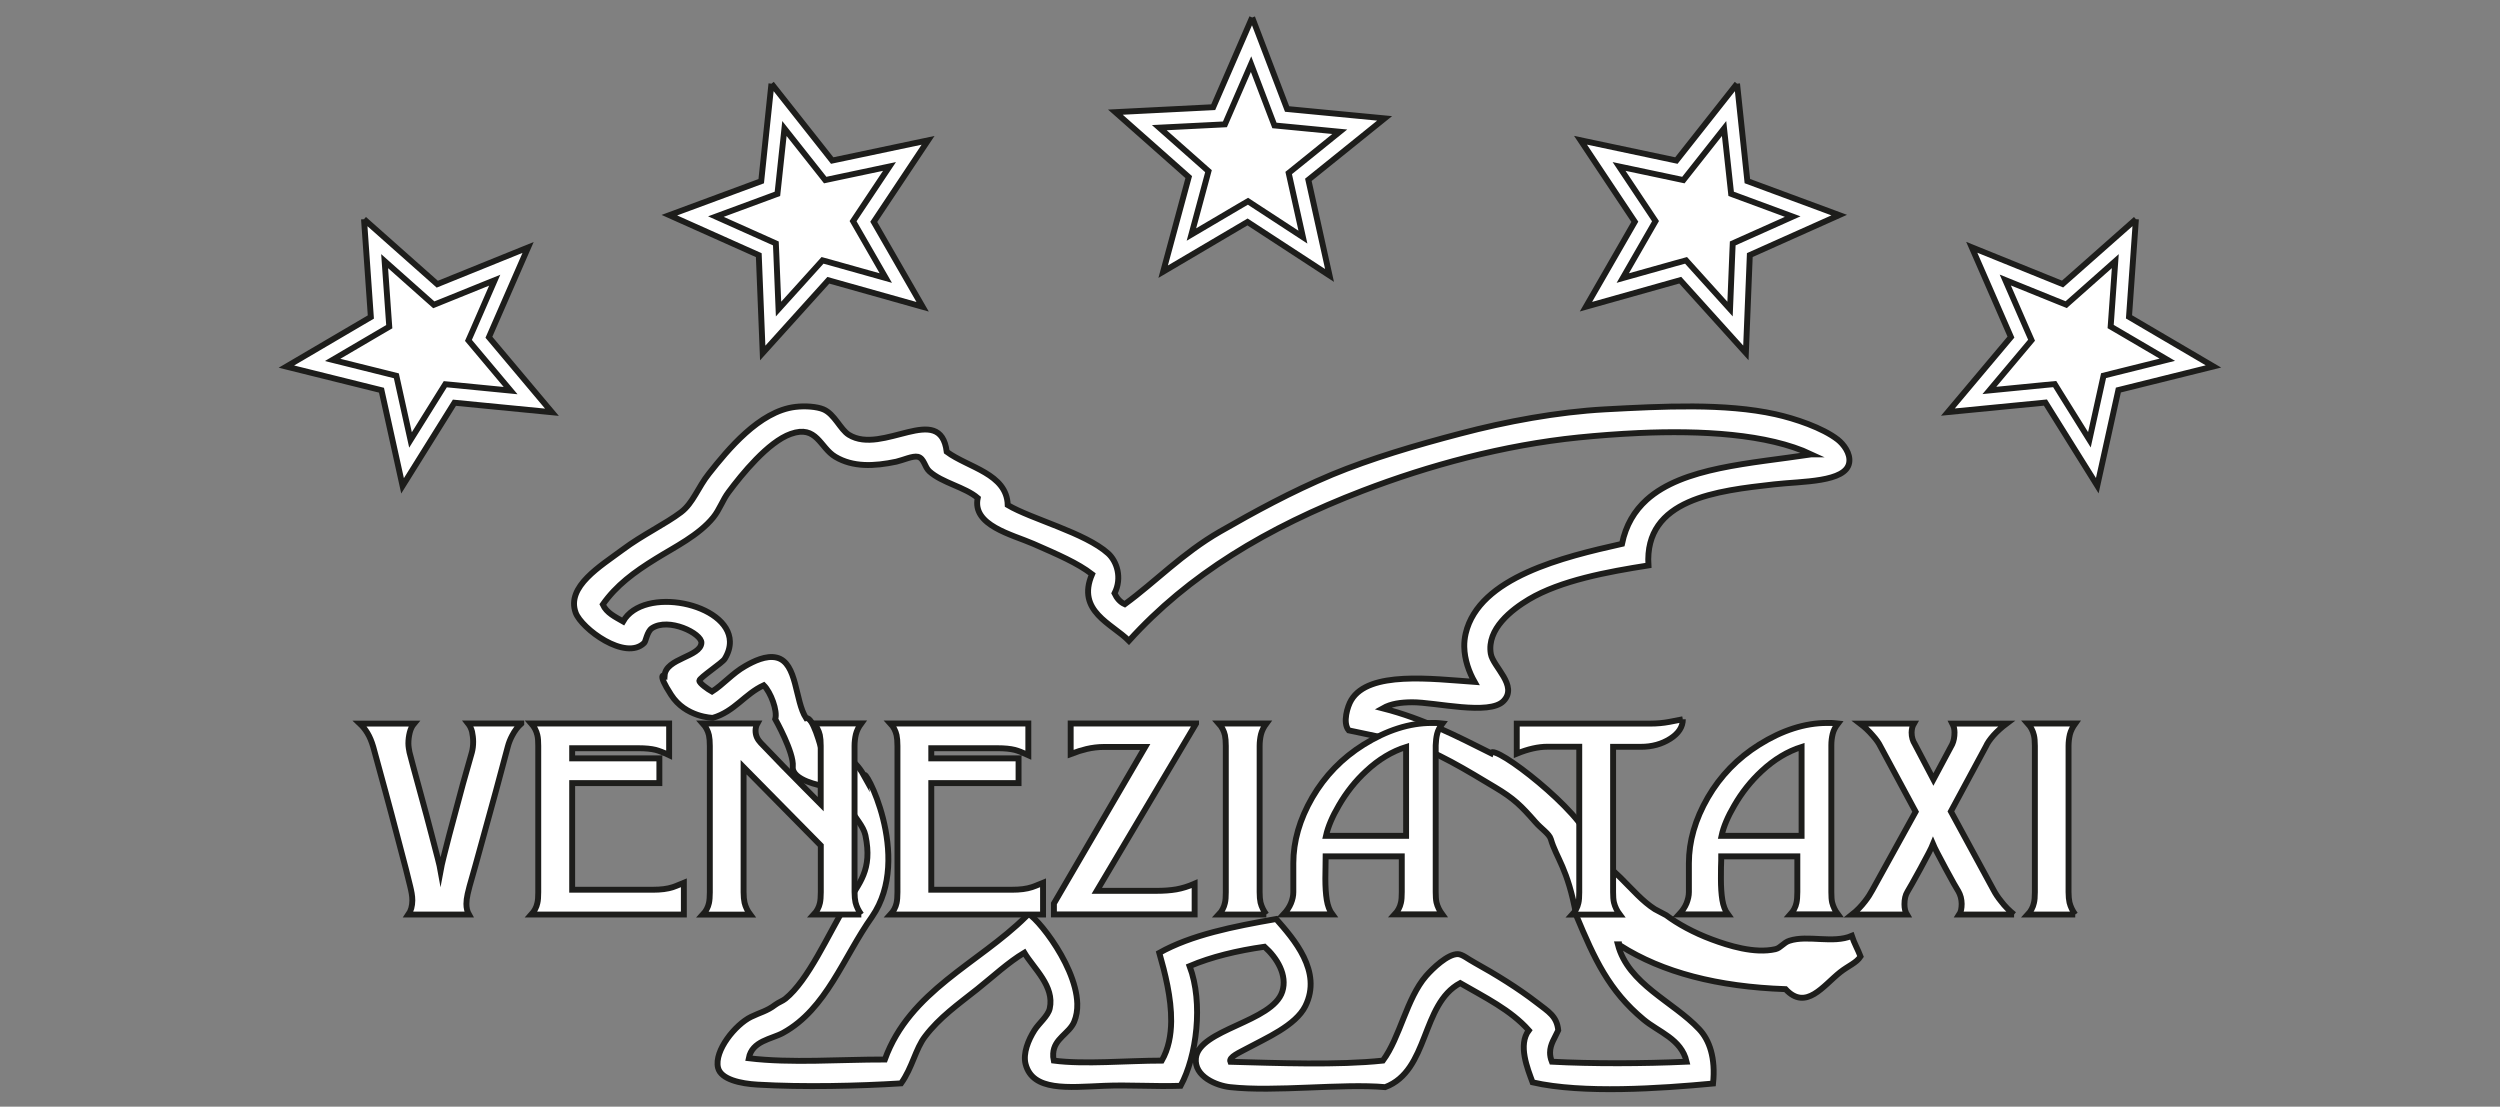 <?xml version="1.0" encoding="utf-8"?>
<!-- Generator: $$$/GeneralStr/196=Adobe Illustrator 27.6.0, SVG Export Plug-In . SVG Version: 6.00 Build 0)  -->
<svg version="1.1" id="Livello_1" xmlns="http://www.w3.org/2000/svg" xmlns:xlink="http://www.w3.org/1999/xlink" x="0px" y="0px"
	 viewBox="0 0 317.65 140.61" style="enable-background:new 0 0 317.65 140.61;" xml:space="preserve">
<rect x="0" y="0" width="317.65" height="140.61" fill="#808080" stroke="none"/>
<style type="text/css">
	.st0{fill:#FFFFFF;stroke:#1D1D1B;stroke-width:0.75;stroke-miterlimit:10;}
</style>
<g>
	<g>
		<path class="st0" d="M235.29,118.91c-2.39,1.02-5.57-0.14-7.92,0.62c-0.74,0.23-1.13,0.92-1.78,1.07c-2.67,0.61-6-0.46-8.07-1.23
			c-2.32-0.86-4.39-2.01-5.81-3.08l-1.45-0.77c-1.53-0.97-2.81-2.46-4.36-4c-1.22-1.2-3.5-3.04-3.88-4.61
			c-0.9-3.7-12.22-12.51-12.6-11.22c-4.31-2.15-8.55-4.37-13.73-5.69c1.06-0.6,2.31-0.76,3.72-0.77c2.99-0.02,9.83,1.71,11.63-0.16
			c1.88-1.95-1.34-4.34-1.62-6c-0.53-3.16,2.66-5.61,4.85-6.92c4.03-2.39,9.94-3.49,15.18-4.31c-0.55-8.49,8.76-9.48,15.98-10.3
			c3.54-0.4,9.12-0.24,9.53-2.76c0.19-1.18-0.73-2.35-1.45-2.92c-1.94-1.51-5.44-2.68-7.92-3.23c-6.4-1.42-14.31-1.01-21.63-0.62
			c-6.09,0.33-12.57,1.54-18.41,3.08c-5.69,1.49-11.37,3.17-16.32,5.22c-5.21,2.19-9.82,4.71-14.21,7.23
			c-4.78,2.75-8.23,6.4-12.11,9.23c-0.62-0.28-1.02-0.79-1.3-1.38c1-1.98,0.29-4.07-0.81-5.07c-2.89-2.62-9.77-4.37-12.76-6.15
			c-0.11-4-5.02-4.75-7.75-6.77c-0.81-6.43-8.18,0.5-12.44-2.16c-1.08-0.67-1.81-2.63-3.23-3.23c-0.83-0.35-2.32-0.46-3.56-0.31
			c-4.6,0.54-8.62,5.5-10.97,8.46c-1.4,1.75-2.02,3.75-3.56,4.92c-1.96,1.49-4.91,2.88-7.42,4.76c-2.82,2.1-7.17,4.68-5.97,8
			c0.73,2.03,6.35,6.2,8.72,3.84c0.19-0.18,0.36-1.44,0.96-1.85c2.12-1.43,6.36,0.66,6.3,1.85c-0.09,1.79-4.54,1.94-4.68,4.16
			c0,0-1.04-0.45,0.82,2.43c1.84,2.89,5.31,2.94,5.31,2.94c2.77-0.81,4.04-3.02,6.47-4.14c0.89,0.88,1.78,3.26,1.46,4.3
			c0,0,2.4,4.27,2.23,6.03c-0.17,1.77,3.74,2.44,3.74,2.44c0.66-0.1,0.94-0.53,1.78-0.47c0.83,1.13,1.17,2.25,1.78,3.39
			c0.58,1.12,1.68,2.19,1.93,3.38c0.93,4.43-0.8,6.06-2.42,8.76c-2.36,3.93-4.84,9.65-7.75,12c-0.34,0.28-0.9,0.47-1.29,0.77
			c-1.06,0.81-1.95,0.98-3.07,1.53c-1.99,0.97-4.71,4.31-4.2,6.46c0.36,1.5,2.9,2.03,5.01,2.15c5.79,0.34,12.83,0.18,18.25-0.16
			c1.45-2.03,1.82-4.38,3.07-5.99c1.82-2.39,4.15-4.03,6.62-5.99c2.04-1.63,3.93-3.4,5.97-4.62c1.2,2.01,3.86,4.26,3.23,7.08
			c-0.21,0.96-1.37,1.87-1.94,2.77c-0.78,1.23-1.48,2.93-1.13,4.3c0.91,3.47,5.35,2.96,10.01,2.76c3.15-0.13,6.32,0.11,9.69,0
			c2.03-3.73,2.91-10.51,1.14-15.21c2.79-1.18,6.02-1.96,9.52-2.46c1.6,1.43,2.92,3.61,2.26,5.69c-1.24,3.89-10.6,4.79-10.98,8.46
			c-0.25,2.36,2.66,3.51,4.35,3.69c5.71,0.63,14.2-0.48,19.7,0c5.59-2.1,4.54-10.54,9.53-13.22c3.11,1.8,6.42,3.41,8.72,6
			c-1.4,1.84-0.17,4.86,0.48,6.61c6.35,1.46,16.23,0.78,22.93,0.15c0.34-3.26-0.46-5.53-1.77-6.91c-3.29-3.51-9.02-5.72-10.33-10.77
			h0.16c0.01,0.1,0.02,0.19,0.16,0.16c5.35,3.4,12.36,5.23,20.99,5.53c2.6,2.81,4.81-0.47,6.94-2.15c1.04-0.82,2.06-1.18,2.59-2
			C236.06,120.63,235.6,119.86,235.29,118.91z M208.81,129.52c1.94,1.63,4.81,2.47,5.49,5.38c-5.49,0.25-12.04,0.27-17.12,0
			c-0.17-0.43-0.23-0.81-0.23-1.16c0-1.06,0.61-1.87,1.04-2.83c-0.17-1.79-1.24-2.37-2.74-3.53c-2.31-1.79-5.2-3.58-7.91-5.08
			c-0.8-0.43-1.54-1.06-2.1-1.07c-1.3-0.03-3.23,1.84-4.04,2.77c-2.49,2.87-3.29,7.78-5.49,10.76c-5.76,0.61-13.33,0.31-19.38,0.15
			c-0.24-0.6,1.22-1.2,2.1-1.69c2.37-1.29,6.19-2.9,7.43-5.39c2.19-4.4-1.51-8.55-3.71-11.06c-5.45,0.95-10.79,2.02-14.85,4.3
			c0.72,2.53,1.54,5.71,1.51,8.7c-0.02,1.8-0.35,3.52-1.19,4.99c-4.41,0-9.85,0.51-13.73,0c-0.07-0.33-0.09-0.63-0.07-0.9
			c0.11-1.91,2.03-2.53,2.66-4.02c0.3-0.71,0.42-1.49,0.4-2.31c-0.15-5.34-6.24-12.34-6.56-11.42c-0.03,0.07-0.02,0.19,0.03,0.36
			c-6.05,5.98-14.76,9.42-17.92,18.15c-5.71-0.01-11.9,0.49-17.29-0.16c0.43-2.23,2.88-2.41,4.37-3.23
			c5.52-3.05,7.64-9.61,11.3-14.76c5.27-7.66-1.23-19.58-0.97-17.84c-0.84-1.54-2.7-3.72-5.16-2.31c-0.49-1.84-1.4-5.26-2.26-5.07
			c-1.43-2.21-1.1-7.03-3.72-7.69c-1.34-0.34-2.96,0.46-4.03,1.08c-1.58,0.89-2.84,2.38-4.2,3.23c-0.49-0.27-1.64-1.07-1.61-1.39
			c0.03-0.37,2.93-2.27,3.22-2.76c0.48-0.78,0.68-1.53,0.66-2.22c-0.12-4.84-10.96-7.12-13.57-2.54c-1.01-0.58-2.1-1.09-2.58-2.15
			c1.71-2.43,3.97-4.11,6.78-5.84c2.33-1.45,5.41-2.95,7.26-5.23c0.81-1,1.2-2.24,1.95-3.22c1.67-2.24,5.01-6.37,7.9-7.39
			c3.32-1.18,3.7,1.75,5.66,2.91c2.23,1.33,4.91,1.22,7.75,0.62c0.84-0.19,2.11-0.78,2.75-0.62c0.79,0.21,0.83,1.29,1.45,1.85
			c1.59,1.45,4.53,2,6.14,3.38c-0.74,3.49,4.35,4.64,7.1,5.84c3.1,1.36,5.59,2.43,7.43,3.85c-2.03,4.71,2.54,6.28,4.68,8.46
			c7.54-8.35,17.49-14.38,29.72-19.07c8.34-3.2,17.87-5.8,27.45-6.77c2.39-0.24,4.97-0.44,7.61-0.56
			c7.91-0.35,16.36,0.09,21.93,2.71h-0.01c0,0,0,0,0.01,0c-7.76,1.18-16.31,1.61-20.93,5.78c-1.54,1.4-2.64,3.2-3.13,5.59
			c-7.36,1.66-18.17,4.21-19.86,11.39c-0.13,0.56-0.19,1.12-0.18,1.68c0.03,1.67,0.62,3.25,1.31,4.47
			c-5.43-0.38-13.44-1.43-15.67,2.31c-0.47,0.77-1.13,2.88-0.32,3.85l7.28,1.53c3.63,1,7.94,3.69,11.29,5.69
			c2.43,1.45,3.32,2.34,5.17,4.45c0.69,0.8,1.74,1.46,1.94,2.15c0.71,2.45,2.13,3.63,3.23,9.69
			C202.6,121.87,204.44,125.88,208.81,129.52z"/>
	</g>
	<g>
		<g>
			<path class="st0" d="M66.23,91.94c-0.45,0.4-0.83,0.91-1.15,1.52c-0.24,0.45-0.43,0.92-0.56,1.42c-0.5,1.86-1,3.73-1.5,5.6
				c-0.24,0.87-0.85,3.11-1.84,6.69c-0.57,2.1-1.08,3.91-1.52,5.44c-0.13,0.48-0.21,0.81-0.24,0.97c-0.11,0.49-0.16,0.92-0.16,1.27
				c0,0.52,0.11,0.98,0.32,1.35h-7.69c0.16-0.23,0.28-0.49,0.37-0.8c0.08-0.31,0.13-0.63,0.13-0.98c0-0.31-0.03-0.61-0.08-0.9
				c-0.05-0.31-0.12-0.6-0.19-0.9c-0.26-1.11-0.71-2.87-1.35-5.27c-0.76-2.89-1.35-5.15-1.8-6.78c-0.51-1.89-1.03-3.77-1.55-5.68
				c-0.2-0.68-0.44-1.26-0.73-1.74c-0.29-0.49-0.62-0.88-0.97-1.21h6.89c-0.26,0.31-0.44,0.7-0.55,1.14
				c-0.11,0.44-0.17,0.91-0.17,1.38c0,0.2,0.02,0.4,0.05,0.61c0.03,0.22,0.06,0.39,0.09,0.52c0.29,1.13,0.65,2.46,1.07,3.99
				c0.9,3.3,1.48,5.43,1.72,6.4c0.67,2.53,1.06,4.06,1.16,4.63c0.15-0.82,0.53-2.32,1.1-4.51c0.58-2.19,1.16-4.37,1.75-6.53
				c0.4-1.43,0.78-2.76,1.13-3.99c0.1-0.38,0.16-0.82,0.16-1.33c0-0.46-0.06-0.89-0.14-1.28c-0.1-0.39-0.27-0.75-0.5-1.04H66.23z"/>
			<path class="st0" d="M86.89,116.2H67.51c0.39-0.43,0.66-0.92,0.77-1.47c0.08-0.32,0.11-0.77,0.11-1.37V94.78
				c0-0.58-0.03-1.03-0.11-1.36c-0.13-0.57-0.39-1.06-0.77-1.49h17.51v4.02c-0.72-0.34-1.3-0.56-1.72-0.67
				c-0.56-0.14-1.29-0.21-2.17-0.21H72.7v1.29h11.08v3.14H72.7v13.55h10.29c0.97,0,1.81-0.1,2.51-0.33
				c0.16-0.05,0.62-0.23,1.39-0.55V116.2z"/>
			<path class="st0" d="M109.44,116.2h-6.04c0.4-0.43,0.66-0.92,0.78-1.47c0.07-0.32,0.11-0.77,0.11-1.37v-5.93l-9.81-9.95v15.88
				c0,0.56,0.05,1,0.12,1.33c0.13,0.54,0.37,1.04,0.73,1.52H89.3c0.4-0.43,0.66-0.92,0.78-1.47c0.07-0.32,0.11-0.77,0.11-1.37V94.78
				c0-0.58-0.04-1.03-0.11-1.36c-0.13-0.57-0.39-1.06-0.78-1.49h6.93C96.07,92.22,96,92.53,96,92.84c0,0.31,0.06,0.59,0.17,0.84
				c0.12,0.26,0.29,0.5,0.49,0.71c0.92,0.97,1.89,1.96,2.88,2.99c0.31,0.3,1.25,1.26,2.79,2.83c0.65,0.65,1.3,1.32,1.95,1.97v-7.41
				c0-0.58-0.04-1.03-0.11-1.36c-0.13-0.57-0.39-1.06-0.78-1.49h6.04c-0.34,0.46-0.56,0.91-0.68,1.38
				c-0.11,0.47-0.17,0.96-0.17,1.46v18.58c0,0.56,0.05,1,0.12,1.32C108.84,115.22,109.09,115.72,109.44,116.2"/>
			<path class="st0" d="M132.52,116.2h-19.38c0.4-0.43,0.66-0.92,0.78-1.47c0.07-0.32,0.11-0.77,0.11-1.37V94.78
				c0-0.58-0.04-1.03-0.11-1.36c-0.13-0.57-0.38-1.06-0.78-1.49h17.52v4.02c-0.73-0.34-1.3-0.56-1.73-0.67
				c-0.56-0.14-1.29-0.21-2.18-0.21h-8.42v1.29h11.09v3.14h-11.09v13.55h10.29c0.98,0,1.81-0.1,2.51-0.33
				c0.16-0.05,0.63-0.23,1.4-0.55V116.2z"/>
			<path class="st0" d="M151.97,91.94l-12.61,21.25h7.58c0.95,0,1.79-0.06,2.54-0.19c0.73-0.13,1.51-0.37,2.31-0.72v3.91h-17.88
				v-1.39l11.6-19.89h-5.29c-0.69,0-1.42,0.09-2.16,0.26c-0.59,0.14-1.27,0.35-2.02,0.64v-3.88H151.97z"/>
			<path class="st0" d="M160.9,116.2h-6.04c0.41-0.43,0.66-0.92,0.78-1.47c0.08-0.32,0.11-0.77,0.11-1.37V94.78
				c0-0.58-0.04-1.03-0.11-1.36c-0.13-0.57-0.39-1.06-0.78-1.49h6.04c-0.34,0.46-0.56,0.91-0.68,1.38
				c-0.11,0.47-0.17,0.96-0.17,1.46v18.58c0,0.56,0.04,1,0.11,1.32C160.3,115.22,160.55,115.72,160.9,116.2"/>
			<path class="st0" d="M213.82,91.39c0,0.97-0.54,1.8-1.61,2.48c-1.07,0.68-2.31,1.02-3.71,1.02h-3.54v18.46
				c0,0.56,0.03,1,0.11,1.33c0.14,0.55,0.38,1.05,0.74,1.53h-6.04c0.4-0.43,0.66-0.92,0.78-1.47c0.08-0.32,0.11-0.77,0.11-1.37
				V94.88h-4.04c-1.18,0-2.48,0.3-3.9,0.88v-3.82h16.99c0.81,0,1.62-0.07,2.41-0.22C212.19,91.71,212.76,91.6,213.82,91.39"/>
			<path class="st0" d="M182.6,93.25c0.11-0.45,0.34-0.88,0.67-1.32c-0.38-0.04-0.64-0.07-0.8-0.07h-0.57
				c-2.81,0-5.69,0.92-8.63,2.75c-2.75,1.72-4.92,3.96-6.53,6.72c-1.61,2.78-2.41,5.56-2.41,8.36v3.66c0,0.46-0.1,0.93-0.3,1.42
				c-0.2,0.49-0.52,0.96-0.95,1.42h6.21c-0.36-0.48-0.59-1.11-0.71-1.84c-0.12-0.74-0.18-1.65-0.18-2.71c0-0.32,0.01-0.8,0.02-1.44
				c0.02-0.64,0.02-1.1,0.02-1.39h9.67v4.53c0,0.6-0.03,1.05-0.11,1.37c-0.12,0.55-0.38,1.04-0.78,1.47h6.03
				c-0.35-0.48-0.6-0.98-0.73-1.52c-0.07-0.32-0.1-0.77-0.1-1.32V94.69C182.44,94.18,182.49,93.7,182.6,93.25 M178.66,106.2h-10.18
				c0.26-1.16,0.8-2.44,1.63-3.85c0.96-1.66,2.11-3.12,3.47-4.37c1.59-1.49,3.3-2.51,5.08-3.07V106.2z M232.69,113.35V94.69
				c0-0.51,0.06-0.99,0.17-1.44c0.11-0.45,0.33-0.88,0.67-1.32c-0.38-0.04-0.66-0.07-0.81-0.07h-0.57c-2.81,0-5.69,0.92-8.62,2.75
				c-2.75,1.72-4.93,3.96-6.53,6.72c-1.61,2.78-2.41,5.56-2.41,8.36v3.66c0,0.46-0.11,0.93-0.3,1.42c-0.2,0.49-0.52,0.96-0.95,1.42
				h6.21c-0.36-0.48-0.59-1.11-0.71-1.84c-0.12-0.74-0.18-1.65-0.18-2.71c0-0.32,0-0.8,0.01-1.44c0.03-0.64,0.03-1.1,0.03-1.39h9.67
				v4.53c0,0.6-0.04,1.05-0.11,1.37c-0.11,0.55-0.38,1.04-0.77,1.47h6.03c-0.36-0.48-0.59-0.98-0.73-1.52
				C232.72,114.35,232.69,113.91,232.69,113.35 M228.91,106.2h-10.17c0.25-1.16,0.79-2.44,1.62-3.85c0.96-1.66,2.12-3.12,3.47-4.37
				c1.6-1.49,3.3-2.51,5.08-3.07V106.2z"/>
			<path class="st0" d="M255.91,116.2h-6.97c0.12-0.18,0.2-0.39,0.24-0.6c0.04-0.21,0.07-0.46,0.07-0.75c0-0.27-0.04-0.56-0.11-0.85
				c-0.08-0.29-0.18-0.53-0.3-0.74c-0.22-0.33-0.77-1.31-1.64-2.92c-0.87-1.61-1.4-2.64-1.59-3.09c-0.18,0.45-0.72,1.51-1.62,3.15
				c-0.83,1.51-1.37,2.48-1.63,2.9c-0.26,0.42-0.38,0.95-0.38,1.59c0,0.52,0.1,0.96,0.31,1.31h-6.96c0.61-0.48,1.16-1.05,1.65-1.69
				c0.37-0.47,0.68-0.96,0.93-1.43l5.49-9.94l-4.47-8.3c-0.19-0.39-0.5-0.86-0.99-1.4c-0.47-0.55-1-1.05-1.59-1.5h6.83
				c-0.1,0.17-0.17,0.35-0.22,0.54c-0.04,0.19-0.07,0.4-0.07,0.6c0,0.56,0.14,1.05,0.42,1.49l2.35,4.47l2.39-4.47
				c0.2-0.44,0.29-0.94,0.29-1.51c0-0.18-0.02-0.38-0.06-0.57c-0.04-0.2-0.13-0.37-0.22-0.55h6.89c-0.64,0.48-1.19,0.98-1.65,1.49
				c-0.45,0.51-0.78,0.98-0.97,1.41l-4.45,8.26l5.42,9.98c0.25,0.48,0.57,0.96,0.94,1.41C254.72,115.14,255.29,115.7,255.91,116.2"
				/>
			<path class="st0" d="M263.68,116.2h-6.03c0.4-0.43,0.66-0.92,0.78-1.47c0.08-0.32,0.12-0.77,0.12-1.37V94.78
				c0-0.58-0.04-1.03-0.12-1.36c-0.13-0.57-0.39-1.06-0.78-1.49h6.03c-0.33,0.46-0.56,0.91-0.68,1.38
				c-0.11,0.47-0.17,0.96-0.17,1.46v18.58c0,0.56,0.05,1,0.12,1.32C263.09,115.22,263.33,115.72,263.68,116.2"/>
		</g>
	</g>
	<g>
		<polygon class="st0" points="51.66,58.81 49.57,49.33 49.42,48.66 48.75,48.49 39.33,46.15 47.7,41.24 48.3,40.89 48.25,40.19 
			47.56,30.51 54.82,36.95 55.34,37.41 55.98,37.15 64.97,33.51 61.09,42.4 60.82,43.04 61.26,43.57 67.51,51 57.85,50.05 
			57.16,49.99 56.79,50.58 51.66,58.81 		"/>
		<path class="st0" d="M46.25,27.85l9.31,8.26l11.54-4.67l-4.98,11.41l8.01,9.53l-12.39-1.21l-6.59,10.56l-2.68-12.15l-12.08-3
			l10.73-6.3L46.25,27.85 M48.87,33.18l0.49,6.94l0.1,1.39l-1.2,0.7l-6,3.52l6.75,1.68l1.35,0.34l0.3,1.36l1.5,6.79l3.68-5.9
			l0.74-1.18l1.38,0.13l6.92,0.68l-4.47-5.32l-0.89-1.06l0.56-1.27l2.78-6.38l-6.45,2.61l-1.29,0.52l-1.04-0.92L48.87,33.18
			L48.87,33.18z"/>
	</g>
	<g>
		<polygon class="st0" points="97.91,42.05 97.51,32.36 97.48,31.66 96.85,31.38 88,27.43 97.09,24.06 97.74,23.82 97.82,23.13 
			98.84,13.48 104.85,21.09 105.29,21.64 105.97,21.49 115.46,19.49 110.08,27.56 109.69,28.14 110.04,28.74 114.88,37.15 
			105.54,34.52 104.87,34.34 104.4,34.85 97.91,42.05 		"/>
		<path class="st0" d="M98.02,10.63l7.72,9.77l12.18-2.57l-6.9,10.36l6.21,10.79l-11.98-3.37l-8.34,9.24l-0.5-12.43l-11.36-5.08
			l11.67-4.32L98.02,10.63 M99.67,16.33l-0.74,6.92l-0.15,1.38l-1.3,0.48l-6.52,2.41l6.35,2.84l1.27,0.57l0.06,1.39l0.28,6.95
			l4.66-5.16l0.93-1.03l1.34,0.37l6.7,1.88l-3.47-6.03l-0.69-1.2l0.77-1.16l3.86-5.79l-6.81,1.44l-1.36,0.29l-0.86-1.09L99.67,16.33
			L99.67,16.33z"/>
	</g>
	<g>
		<polygon class="st0" points="265.99,58.81 260.85,50.57 260.49,49.98 259.79,50.05 250.14,51 256.38,43.57 256.83,43.04 
			256.55,42.4 252.67,33.51 261.66,37.15 262.31,37.41 262.83,36.95 270.08,30.52 269.4,40.19 269.35,40.88 269.95,41.23 
			278.31,46.15 268.9,48.49 268.23,48.66 268.08,49.33 265.99,58.81 		"/>
		<path class="st0" d="M271.39,27.85l-0.88,12.41l10.73,6.3l-12.08,3l-2.68,12.15l-6.59-10.56l-12.39,1.21l8.01-9.53l-4.98-11.41
			l11.54,4.67L271.39,27.85 M268.77,33.18l-5.2,4.61l-1.04,0.92l-1.29-0.52l-6.45-2.61l2.78,6.38l0.56,1.27l-0.89,1.06l-4.47,5.32
			l6.92-0.68l1.38-0.13l0.73,1.18l3.68,5.9l1.5-6.79l0.3-1.36l1.35-0.34l6.75-1.68l-6-3.52l-1.2-0.7l0.1-1.39L268.77,33.18
			L268.77,33.18z"/>
	</g>
	<g>
		<polygon class="st0" points="220.82,42.05 214.32,34.85 213.86,34.34 213.19,34.52 203.85,37.15 208.69,28.74 209.04,28.14 
			208.65,27.56 203.27,19.49 212.76,21.49 213.44,21.64 213.87,21.09 219.89,13.48 220.91,23.13 220.99,23.82 221.64,24.06 
			230.73,27.43 221.88,31.38 221.24,31.67 221.22,32.36 220.82,42.05 		"/>
		<path class="st0" d="M220.71,10.63l1.31,12.38l11.67,4.32l-11.36,5.08l-0.5,12.43l-8.34-9.24l-11.98,3.37l6.21-10.79l-6.9-10.36
			L213,20.4L220.71,10.63 M219.06,16.33l-4.31,5.46l-0.86,1.09l-1.36-0.29l-6.81-1.44l3.86,5.79l0.77,1.16l-0.69,1.2l-3.47,6.03
			l6.7-1.88l1.34-0.37l0.93,1.03l4.66,5.16l0.28-6.95l0.06-1.39l1.27-0.57l6.35-2.84l-6.52-2.41l-1.3-0.48l-0.15-1.38L219.06,16.33
			L219.06,16.33z"/>
	</g>
	<g>
		<polygon class="st0" points="167.24,32.57 159.12,27.27 158.54,26.89 157.94,27.24 149.58,32.17 152.11,22.8 152.29,22.13 
			151.77,21.67 144.5,15.24 154.19,14.75 154.89,14.72 155.16,14.08 159.03,5.19 162.49,14.25 162.74,14.9 163.43,14.96 
			173.08,15.9 165.53,21.98 164.99,22.42 165.14,23.1 167.24,32.57 		"/>
		<path class="st0" d="M159.1,2.22l4.44,11.63l12.39,1.19l-9.69,7.81L168.93,35l-10.42-6.8l-10.72,6.32l3.25-12.02l-9.32-8.25
			l12.43-0.63L159.1,2.22 M158.96,8.15l-2.77,6.38l-0.55,1.27l-1.39,0.07l-6.95,0.35l5.21,4.61l1.04,0.92l-0.36,1.34l-1.81,6.71
			l5.99-3.53l1.2-0.7l1.16,0.76l5.82,3.8l-1.51-6.79l-0.3-1.36l1.08-0.87l5.41-4.37l-6.92-0.67l-1.38-0.13l-0.5-1.3L158.96,8.15
			L158.96,8.15z"/>
	</g>
</g>
</svg>
